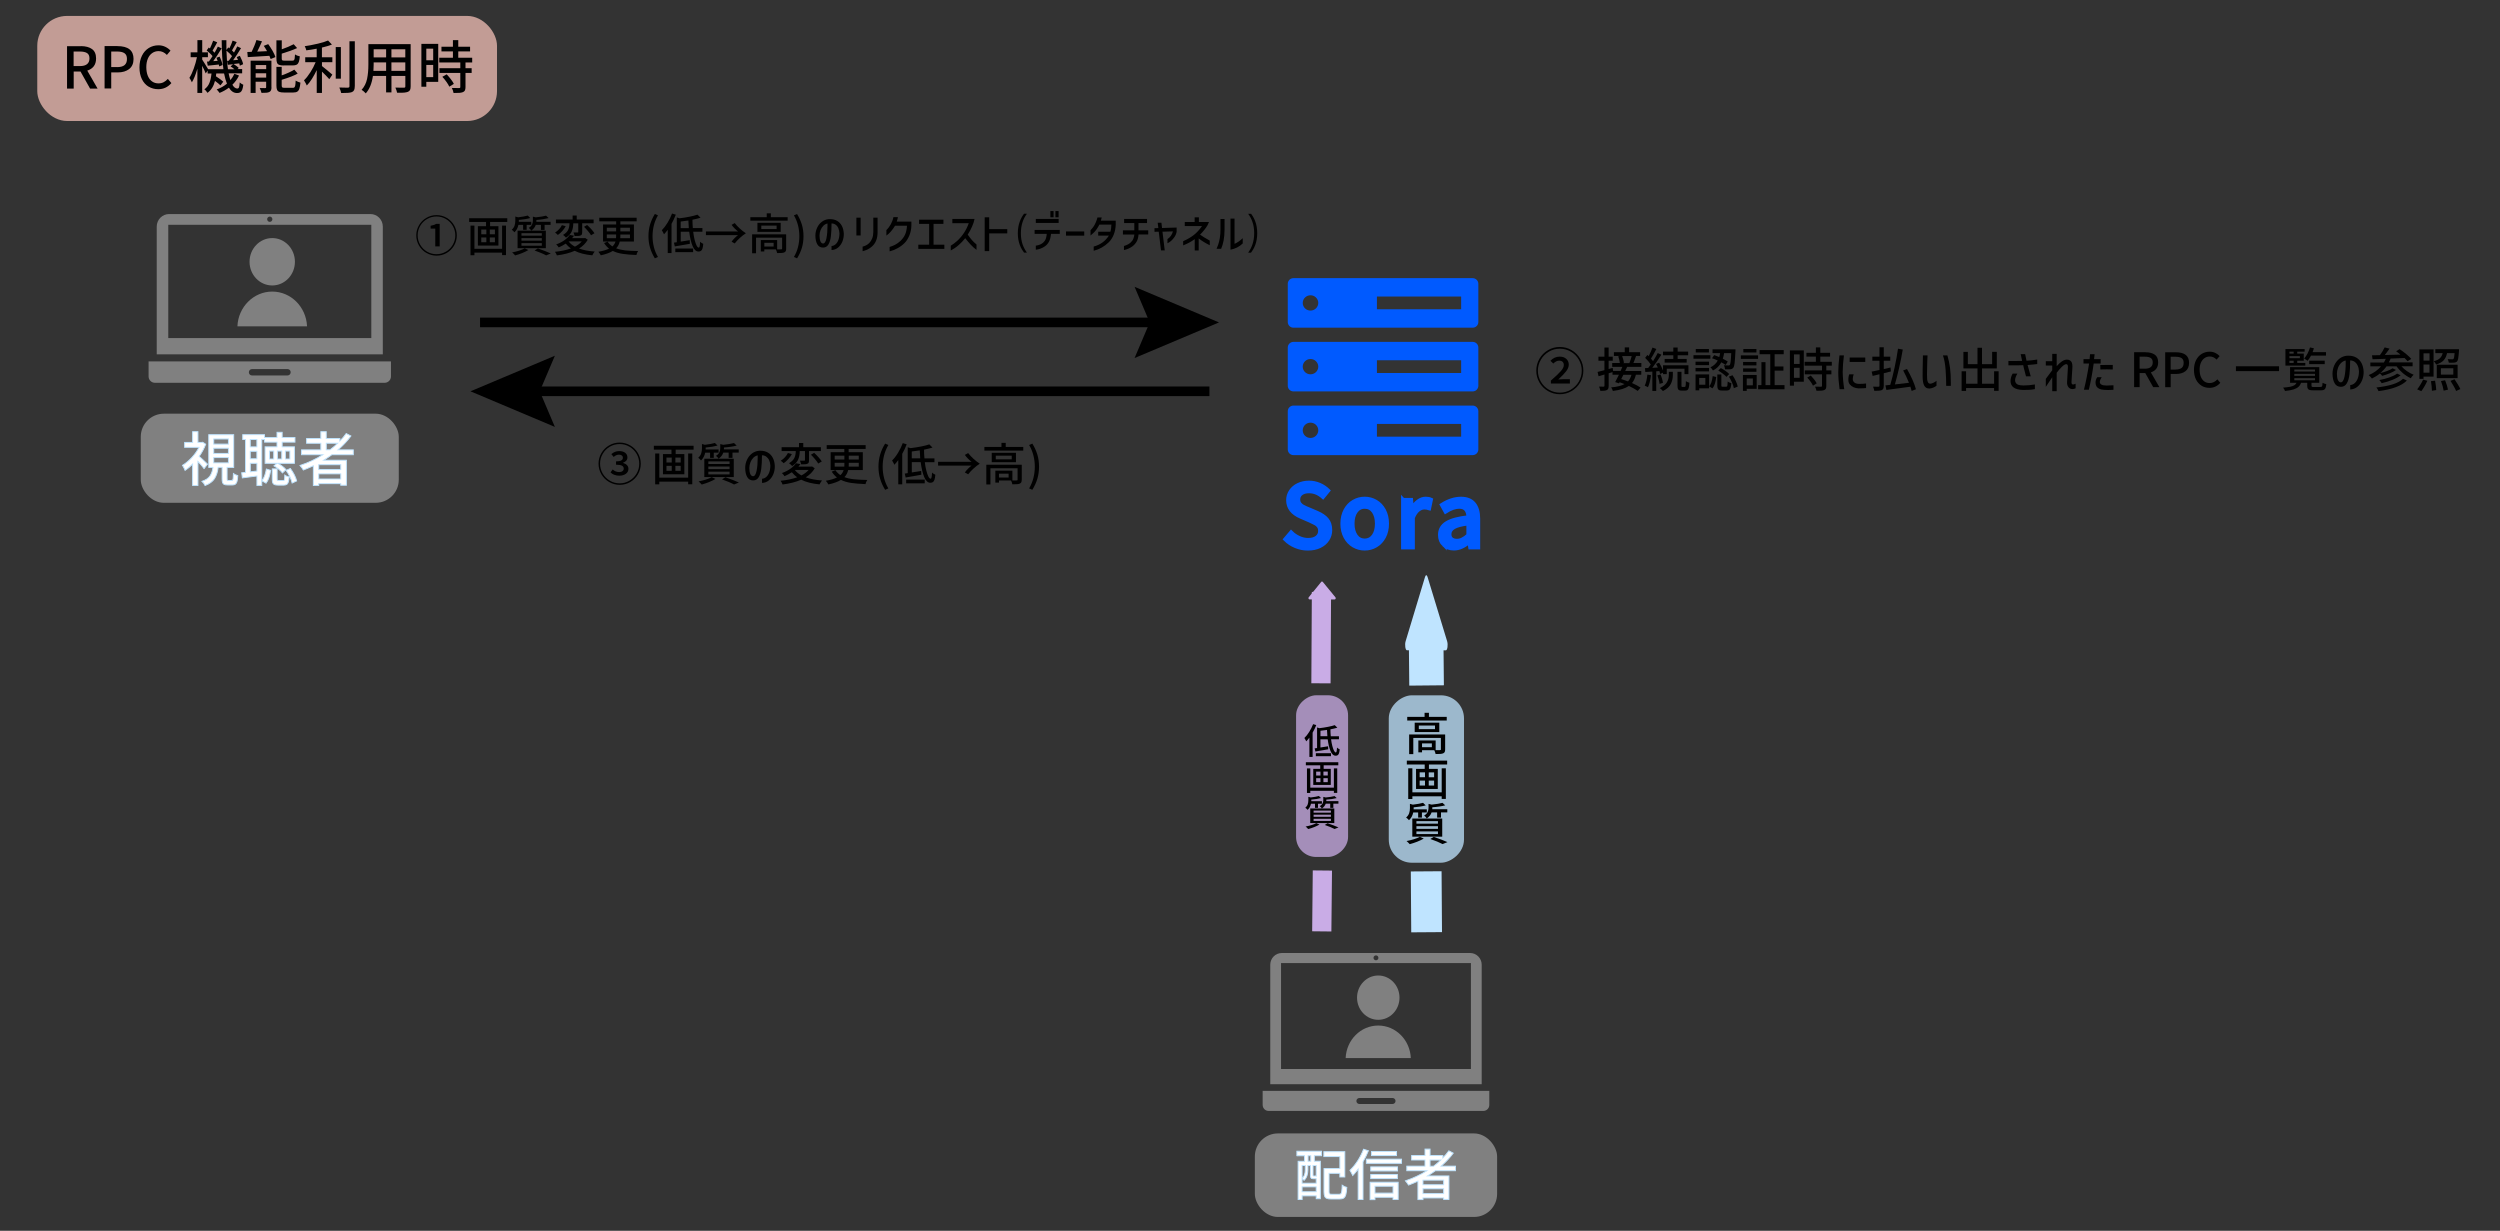 <?xml version="1.0" encoding="UTF-8"?><svg id="_レイヤー_1" xmlns="http://www.w3.org/2000/svg" viewBox="0 0 650 320"><rect x="0" y="0" width="650" height="320" fill="#333333" stroke="none"/><defs><style>.cls-1{stroke:#000;stroke-width:2.5px;}.cls-1,.cls-2,.cls-3,.cls-4,.cls-5,.cls-6{stroke-miterlimit:10;}.cls-1,.cls-2,.cls-4,.cls-6{fill:none;}.cls-7,.cls-8,.cls-9,.cls-10,.cls-11,.cls-12,.cls-13,.cls-14{stroke-width:0px;}.cls-7,.cls-5{fill:#005aff;}.cls-2{stroke:#c9ace6;stroke-width:5px;}.cls-8,.cls-13{fill:#bfe4ff;}.cls-8,.cls-15{opacity:.75;}.cls-3{fill:#fff;stroke-width:.25px;}.cls-3,.cls-4,.cls-6{stroke:#bfe4ff;}.cls-9{fill:#000;}.cls-10{fill:#c9ace6;}.cls-11,.cls-12{fill:gray;}.cls-4{stroke-width:9px;}.cls-5{stroke:#005aff;}.cls-12{fill-rule:evenodd;}.cls-6{stroke-width:8px;}.cls-14{fill:#ffcabf;opacity:.7;}</style></defs><path class="cls-7" d="M382.9,72.32h-46.61c-.81,0-1.47.66-1.47,1.47v9.94c0,.81.66,1.47,1.47,1.47h46.61c.81,0,1.47-.66,1.47-1.47v-9.94c0-.81-.66-1.47-1.47-1.47ZM340.73,80.75c-1.12,0-2.02-.89-2.02-1.99s.91-1.99,2.02-1.99,2.02.89,2.02,1.99-.91,1.99-2.02,1.99ZM379.9,80.41h-21.9v-3.31h21.9v3.31Z"/><path class="cls-7" d="M382.9,88.89h-46.61c-.81,0-1.47.66-1.47,1.47v9.94c0,.81.66,1.47,1.47,1.47h46.61c.81,0,1.47-.66,1.47-1.47v-9.94c0-.81-.66-1.47-1.47-1.47ZM340.73,97.32c-1.12,0-2.02-.89-2.02-1.99s.91-1.99,2.02-1.99,2.02.89,2.02,1.99-.91,1.99-2.02,1.99ZM379.9,96.98h-21.9v-3.31h21.9v3.31Z"/><path class="cls-7" d="M382.9,105.45h-46.61c-.81,0-1.47.66-1.47,1.47v9.94c0,.81.66,1.47,1.47,1.47h46.61c.81,0,1.47-.66,1.47-1.47v-9.94c0-.81-.66-1.47-1.47-1.47ZM340.73,113.87c-1.12,0-2.02-.89-2.02-1.99s.91-1.99,2.02-1.99,2.02.89,2.02,1.99-.91,1.99-2.02,1.99ZM379.9,113.54h-21.9v-3.31h21.9v3.31Z"/><path class="cls-5" d="M336.82,142c-1.02-.43-1.91-1.02-2.67-1.79l1.53-1.8c.6.6,1.29,1.08,2.07,1.43s1.56.53,2.34.53c.99,0,1.75-.21,2.3-.64.55-.43.82-.99.82-1.7,0-.48-.11-.87-.33-1.18-.22-.31-.49-.56-.83-.74-.34-.19-.84-.43-1.49-.73l-2.29-.99c-2.25-.95-3.37-2.39-3.37-4.35,0-.86.24-1.63.71-2.33.47-.7,1.12-1.25,1.94-1.64s1.75-.6,2.79-.6c.96,0,1.87.19,2.74.56.87.38,1.62.89,2.27,1.53l-1.37,1.67c-.54-.48-1.1-.85-1.7-1.1-.59-.25-1.24-.38-1.94-.38-.85,0-1.53.19-2.03.57-.5.38-.75.9-.75,1.54,0,.45.12.83.36,1.14.24.31.54.56.89.74.35.19.83.4,1.43.64l2.27.97c1.08.47,1.91,1.04,2.49,1.73.58.69.88,1.61.88,2.75,0,.89-.24,1.7-.71,2.43-.47.74-1.15,1.32-2.03,1.75-.88.43-1.91.64-3.08.64s-2.19-.21-3.21-.64Z"/><path class="cls-5" d="M351.93,141.86c-.89-.52-1.6-1.27-2.13-2.25-.53-.98-.8-2.14-.8-3.46s.27-2.48.8-3.47c.53-.99,1.24-1.75,2.13-2.26.89-.52,1.85-.78,2.89-.78s2,.26,2.89.78c.89.52,1.6,1.27,2.13,2.26.53.99.8,2.15.8,3.47s-.27,2.47-.8,3.46c-.53.98-1.24,1.73-2.13,2.25-.89.52-1.85.78-2.89.78s-2-.26-2.89-.78ZM357.13,139.33c.57-.8.85-1.85.85-3.18s-.29-2.38-.85-3.18c-.57-.8-1.34-1.19-2.31-1.19s-1.72.4-2.29,1.19-.85,1.85-.85,3.18.29,2.38.85,3.18c.57.8,1.33,1.19,2.29,1.19s1.74-.4,2.31-1.19Z"/><path class="cls-5" d="M364.79,129.96h2.11l.2,2.23h.07c.43-.8.96-1.42,1.58-1.87.62-.45,1.26-.68,1.92-.68.54,0,1,.09,1.39.27l-.47,2.25c-.43-.13-.85-.2-1.24-.2-.57,0-1.12.21-1.65.64-.53.43-.98,1.1-1.34,2.02v7.72h-2.58v-12.39Z"/><path class="cls-5" d="M375.39,141.66c-.67-.65-1.01-1.52-1.01-2.6,0-1.32.59-2.35,1.76-3.07,1.18-.73,3.05-1.23,5.63-1.52-.03-1.8-.82-2.7-2.36-2.7-1.06,0-2.25.42-3.57,1.26l-.97-1.76c1.71-1.08,3.37-1.62,4.99-1.62,1.51,0,2.64.45,3.38,1.36.74.91,1.11,2.2,1.11,3.88v7.45h-2.11l-.2-1.42h-.09c-1.32,1.14-2.63,1.71-3.93,1.71-1.08,0-1.95-.33-2.63-.98ZM380.26,140.24c.46-.23.97-.6,1.5-1.09v-3.04c-1.77.21-3.03.54-3.77.99s-1.12,1.04-1.12,1.78c0,.59.18,1.02.53,1.29.35.28.82.42,1.4.42.51,0,1-.12,1.46-.35Z"/><path class="cls-9" d="M158.36,125.31c-.84-.49-1.5-1.16-2-2-.49-.84-.74-1.76-.74-2.75s.25-1.91.74-2.75c.49-.84,1.16-1.51,2-2s1.75-.74,2.75-.74,1.91.25,2.75.74,1.5,1.16,2,2c.49.84.74,1.76.74,2.75s-.25,1.92-.74,2.77-1.16,1.51-2,2c-.84.49-1.75.73-2.73.73s-1.91-.25-2.75-.74ZM163.66,124.98c.78-.46,1.4-1.08,1.86-1.86.46-.78.68-1.64.68-2.56s-.23-1.78-.68-2.56c-.46-.78-1.08-1.4-1.86-1.86s-1.63-.69-2.55-.69-1.78.23-2.56.69c-.78.46-1.39,1.08-1.85,1.87-.46.78-.68,1.63-.68,2.55s.23,1.78.68,2.56c.46.78,1.08,1.4,1.86,1.86.78.46,1.63.69,2.55.69s1.77-.23,2.55-.69ZM159.69,123.45c-.39-.16-.71-.37-.95-.64l.56-.75c.49.45,1.05.68,1.69.68.35,0,.64-.08.85-.25.22-.16.33-.38.33-.66,0-.33-.15-.58-.45-.75-.3-.17-.81-.26-1.55-.26v-.86c1.19,0,1.78-.31,1.78-.94,0-.25-.09-.45-.27-.59-.18-.14-.43-.22-.74-.22-.5,0-.96.2-1.38.6l-.61-.74c.6-.52,1.28-.79,2.03-.79.65,0,1.17.15,1.56.44.39.29.59.7.59,1.22,0,.32-.1.6-.3.83-.2.23-.49.42-.85.55v.04c.42.11.76.3,1.02.56.26.26.39.59.39.99,0,.54-.23.97-.68,1.29s-1.02.48-1.7.48c-.49,0-.93-.08-1.32-.24Z"/><path class="cls-9" d="M170,115.9h10.33v1.01h-4.66v1.15h2.26v5.25h-5.56v-5.25h2.21v-1.15h-4.58v-1.01ZM178.92,124.19v-6.28h1.07v8h-1.07v-.68h-7.5v.7h-1.07v-8.02h1.07v6.28h7.5ZM173.28,118.97v1.28h1.37v-1.28h-1.37ZM173.28,121.12v1.29h1.37v-1.29h-1.37ZM176.98,120.25v-1.28h-1.38v1.28h1.38ZM176.98,122.41v-1.29h-1.38v1.29h1.38Z"/><path class="cls-9" d="M183.35,117.7c-.17.83-.53,1.5-1.09,2.02-.08-.11-.19-.24-.33-.38-.14-.14-.28-.25-.39-.32.38-.34.64-.72.77-1.13.13-.41.2-.85.2-1.32v-1.13l.76.21c1.2-.15,2.07-.31,2.6-.48l.69.67c-.81.23-1.84.41-3.09.52v.25c0,.11,0,.2-.01.26h3.37v.83h-1.25v1.34h-.96v-1.34h-1.26ZM186.04,124.52c-.45.27-1.01.54-1.67.81-.66.27-1.3.48-1.92.65-.34-.38-.61-.65-.82-.81.64-.13,1.27-.29,1.9-.48.62-.2,1.13-.4,1.51-.62l1,.46ZM183.12,124.03v-4.76h7.66v4.76h-7.66ZM184.17,119.97v.67h5.52v-.67h-5.52ZM184.17,121.29v.69h5.52v-.69h-5.52ZM184.17,122.64v.7h5.52v-.7h-5.52ZM188.05,117.7c-.22.63-.63,1.16-1.23,1.56-.05-.12-.15-.25-.29-.4-.14-.15-.26-.26-.38-.34.44-.27.73-.58.89-.91.16-.33.23-.69.23-1.09v-1.06l.78.19c1.22-.13,2.15-.28,2.79-.46l.7.66c-.44.12-.95.22-1.54.31-.59.09-1.18.15-1.77.19v.21c0,.13,0,.22-.01.29h3.85v.83h-1.62v1.36h-1v-1.36h-1.42ZM188.61,124.09c.64.22,1.28.45,1.92.7.64.25,1.17.47,1.58.66l-1.25.52c-.35-.2-.81-.42-1.39-.66-.57-.24-1.16-.47-1.75-.67l.89-.55Z"/><path class="cls-9" d="M199.98,119.67c-.18-.4-.44-.71-.76-.95-.32-.23-.69-.35-1.11-.35,0,1.39-.06,2.55-.18,3.48-.12.94-.34,1.68-.67,2.23s-.81.83-1.43.83c-.7,0-1.22-.3-1.56-.89s-.51-1.37-.52-2.34c0-.77.16-1.48.47-2.14.3-.66.72-1.19,1.26-1.61.53-.41,1.14-.66,1.82-.73.09,0,.23-.01.42-.01.74,0,1.39.16,1.93.48s.97.77,1.28,1.37c.31.59.48,1.3.52,2.11.02.74-.11,1.45-.38,2.12-.27.67-.66,1.21-1.17,1.63-.51.42-1.1.64-1.77.66v-1.09c.39-.02.75-.17,1.08-.45.33-.28.59-.67.79-1.19.19-.51.29-1.12.29-1.81-.02-.51-.13-.96-.31-1.36ZM196.71,122.42c.2-.96.29-2.09.29-3.39v-.63c-.42.08-.79.28-1.12.6-.33.33-.59.73-.77,1.2-.18.48-.28.97-.28,1.48,0,.65.08,1.16.24,1.54.16.38.39.58.7.6.43.02.74-.44.94-1.4Z"/><path class="cls-9" d="M211.84,121.74c-.54.94-1.32,1.73-2.35,2.37,1.18.43,2.59.7,4.24.81-.12.13-.24.3-.36.5-.12.2-.22.37-.29.52-1.93-.18-3.52-.59-4.77-1.22-1.32.59-2.93,1-4.84,1.25-.04-.13-.11-.3-.22-.5-.11-.2-.21-.36-.3-.47,1.64-.16,3.08-.47,4.31-.9-.52-.38-.98-.81-1.38-1.32-.6.4-1.24.74-1.91,1.03-.08-.13-.19-.28-.32-.45-.14-.16-.26-.29-.37-.36.87-.31,1.61-.69,2.24-1.14s1.11-.92,1.45-1.41l1.15.21c-.18.24-.36.46-.53.66h3.35l.19-.05.71.48ZM205.88,118.07c-.24.45-.55.88-.94,1.31-.38.43-.78.78-1.19,1.06-.17-.2-.42-.41-.75-.65.39-.24.76-.55,1.1-.92s.59-.73.76-1.09l1.03.28ZM207.93,117.29c0,.78-.13,1.5-.39,2.15-.26.65-.79,1.23-1.59,1.73-.09-.12-.21-.25-.37-.39-.16-.14-.3-.26-.43-.35.71-.42,1.18-.89,1.41-1.41.23-.53.34-1.11.34-1.74h-3.68v-1.01h4.52v-1.09h1.11v1.09h4.58v1.01h-3.09v2.37c0,.27-.03.47-.08.61-.05.14-.17.25-.35.32-.16.07-.35.11-.59.13-.23.02-.58.02-1.04.02-.03-.24-.13-.56-.29-.96.54.02.91.03,1.12.01.07,0,.12-.01.14-.04s.04-.07.04-.13v-2.34h-1.36v.02ZM206.67,122.2c.41.54.98,1.01,1.71,1.41.77-.41,1.39-.88,1.85-1.42h-3.56ZM211.68,117.74c.37.33.75.7,1.12,1.13s.66.79.87,1.1l-.93.55c-.17-.3-.44-.67-.8-1.1-.36-.44-.73-.83-1.1-1.19l.83-.49Z"/><path class="cls-9" d="M220.52,122.21c-.15.72-.47,1.33-.97,1.84.69.27,1.51.46,2.46.56s2.11.16,3.49.18c-.1.13-.19.3-.28.5-.09.2-.14.4-.18.58-1.49-.06-2.74-.16-3.75-.31-1.01-.15-1.89-.42-2.65-.79-.78.49-1.87.89-3.26,1.19-.08-.15-.18-.32-.31-.51-.13-.19-.25-.34-.36-.45,1.19-.2,2.15-.49,2.9-.86-.52-.39-.97-.9-1.36-1.51l.95-.38c.36.52.8.95,1.31,1.29.4-.36.68-.8.83-1.33h-3.37v-4.63h3.55v-.85h-4.58v-.99h10.13v.99h-4.42v.85h3.68v4.63h-3.83ZM217.02,118.48v1h2.52v-1h-2.52ZM219.52,121.32c.02-.12.02-.32.02-.58v-.42h-2.52v1h2.49ZM223.28,120.32h-2.6v.43c0,.25,0,.44-.02.56h2.62v-1ZM223.28,118.48h-2.6v1h2.6v-1Z"/><path class="cls-9" d="M230.13,127.35c-.57-.93-1-1.88-1.29-2.86s-.44-2.03-.44-3.15.15-2.17.44-3.15c.29-.98.72-1.93,1.29-2.85l.84.36c-.49.83-.86,1.73-1.11,2.69s-.37,1.95-.37,2.95.12,2,.37,2.96.61,1.86,1.11,2.68l-.84.38Z"/><path class="cls-9" d="M235.74,115.52c-.31.83-.7,1.66-1.16,2.48v7.93h-1.03v-6.31c-.33.45-.66.85-1.01,1.22-.05-.13-.15-.32-.28-.56-.13-.24-.24-.42-.32-.55.55-.54,1.07-1.21,1.56-2.02.49-.81.9-1.64,1.22-2.5l1.02.31ZM240.45,120.16c.1.83.23,1.57.4,2.22s.34,1.16.53,1.53.38.55.58.55c.11,0,.19-.12.25-.37s.09-.66.12-1.23c.1.11.23.22.4.32.16.11.32.19.46.25-.05.56-.12.98-.22,1.28-.1.3-.24.51-.41.63s-.4.18-.68.18c-.63,0-1.16-.49-1.57-1.46-.41-.97-.72-2.28-.93-3.9h-2.31v2.68c.52-.08,1.33-.21,2.44-.4l.05.99-1.79.32c-.94.17-1.71.31-2.3.4l-.23-1.02.77-.12v-6.72l.74.23c.95-.12,1.86-.26,2.73-.43.87-.17,1.58-.36,2.14-.55l.83.83c-.69.21-1.42.39-2.2.54,0,.78.04,1.54.11,2.27h2.6v.99h-2.49ZM235.6,125.67v-.97h4.83v.97h-4.83ZM239.26,119.17c-.05-.59-.09-1.28-.12-2.07-.67.1-1.37.2-2.08.28v1.78h2.2Z"/><path class="cls-9" d="M252.6,120.06c-.29-.21-.59-.48-.91-.8-.32-.32-.6-.65-.83-.98l.86-.48c.39.51.86,1.01,1.4,1.5s1.08.91,1.62,1.26c-.54.34-1.08.76-1.62,1.26-.54.49-1.01.99-1.4,1.5l-.86-.48c.23-.33.51-.66.83-.98.32-.32.62-.59.91-.8h-8.7v-.99h8.7Z"/><path class="cls-9" d="M261.49,116.21h4.56v.95h-10.11v-.95h4.44v-1.06h1.11v1.06ZM265.65,124.71c0,.28-.04.5-.11.66s-.21.28-.4.37c-.19.08-.42.13-.71.15-.28.02-.69.03-1.22.03-.02-.15-.07-.32-.13-.5-.07-.19-.13-.36-.21-.5h-3.13v.56h-.95v-3.1h4.43v2.54h.59c.23.01.41,0,.52-.01.09,0,.16-.01.19-.04s.05-.08.05-.16v-2.97h-7.06v4.22h-1.07v-5.13h9.22v3.9ZM257.85,117.72h6.3v2.45h-6.3v-2.45ZM263.05,119.43v-.95h-4.15v.95h4.15ZM262.24,124.15v-1h-2.51v1h2.51Z"/><path class="cls-9" d="M267.57,126.98c.49-.82.86-1.71,1.11-2.68s.37-1.95.37-2.96-.12-1.98-.37-2.95-.61-1.86-1.11-2.69l.84-.36c.57.92,1,1.87,1.3,2.85.3.98.44,2.03.44,3.15s-.15,2.18-.44,3.15-.73,1.93-1.31,2.86l-.84-.38Z"/><rect class="cls-11" x="36.6" y="107.56" width="67.08" height="23.17" rx="6" ry="6"/><path class="cls-12" d="M38.63,93.96v3.91c0,.91.74,1.66,1.65,1.66h59.72c.91,0,1.65-.75,1.65-1.66v-3.91h-63.01ZM74.76,97.62h-9.24c-.46,0-.82-.37-.82-.83s.37-.83.82-.83h9.24c.46,0,.82.37.82.83s-.37.83-.82.83Z"/><path class="cls-12" d="M40.75,92.13h58.78v-33.22c0-1.8-1.45-3.26-3.23-3.26h-52.32c-1.78,0-3.23,1.46-3.23,3.26M70.14,56.31c.38,0,.68.31.68.69s-.31.69-.68.69-.68-.31-.68-.69.31-.69.68-.69ZM43.75,58.44h52.79v29.45h-52.79v-29.45Z"/><path class="cls-11" d="M76.68,68.06c0,3.4-2.64,6.16-5.9,6.16s-5.9-2.76-5.9-6.16,2.64-6.16,5.9-6.16,5.9,2.76,5.9,6.16Z"/><path class="cls-11" d="M79.83,84.84c-.21-5.03-4.19-9.03-9.05-9.03s-8.84,4.01-9.05,9.03h18.11Z"/><path class="cls-3" d="M53.06,121.84c-.32-.47-.86-1.09-1.6-1.86v6.24h-1.38v-5.55c-.65.65-1.3,1.19-1.95,1.63-.06-.17-.16-.4-.31-.68-.15-.28-.27-.49-.37-.63.83-.51,1.64-1.18,2.42-2.02.78-.84,1.4-1.73,1.87-2.66h-3.74v-1.28h2.08v-2.8h1.38v2.8h.99l.24-.05.79.52c-.41,1.07-.97,2.12-1.7,3.16.3.26.68.6,1.12,1.02.44.42.79.75,1.04.99l-.88,1.17ZM60.29,124.89c.1,0,.18-.04.23-.12.05-.08.09-.24.11-.48s.04-.62.06-1.15c.22.18.6.36,1.14.52-.04.66-.11,1.16-.2,1.5-.1.34-.24.58-.43.72-.19.14-.44.21-.77.21h-1.25c-.4,0-.69-.05-.9-.14-.2-.1-.34-.26-.42-.49-.08-.23-.11-.56-.11-.98v-2.97h-1.03c-.14,1.19-.46,2.16-.95,2.93-.49.76-1.31,1.36-2.44,1.8-.08-.17-.2-.37-.36-.59-.16-.22-.31-.39-.44-.5.96-.34,1.65-.79,2.05-1.36s.67-1.33.79-2.26h-1.09v-8.51h6.48v8.51h-1.72v2.97c0,.18.02.3.06.35.04.05.14.08.29.08h.91ZM55.57,114.13v1.34h3.82v-1.34h-3.82ZM55.57,116.54v1.34h3.82v-1.34h-3.82ZM55.57,118.98v1.36h3.82v-1.36h-3.82Z"/><path class="cls-3" d="M68.06,114.27v11.94h-1.26v-2.45l-3.79.49-.17-1.33,1-.11v-8.54h-.73v-1.26h5.66v.75h3.25v-1.37h1.34v1.37h3.33v1.2h-3.33v1.22h3.19v4.28h-4.3c.4.22.79.49,1.19.8.4.31.7.59.91.85l-.91.84c-.22-.29-.54-.61-.97-.96-.42-.35-.83-.64-1.24-.87l.79-.66h-3.1v-4.28h3.1v-1.22h-3.25v-.69h-.71ZM66.79,116.19v-1.92h-1.72v1.92h1.72ZM66.79,119.28v-1.94h-1.72v1.94h1.72ZM65.08,122.67l1.72-.2v-2.01h-1.72v2.21ZM68.09,125c.29-.35.54-.79.73-1.33.19-.54.34-1.11.44-1.72l1.11.34c-.24,1.53-.64,2.65-1.2,3.34l-1.08-.63ZM71.17,119.34v-2.07h-1.09v2.07h1.09ZM73.61,124.94c.12,0,.21-.03.27-.09.06-.06.1-.19.12-.38s.04-.5.05-.93c.11.09.28.18.5.27s.43.16.62.2c-.04.58-.11,1.02-.21,1.32-.1.3-.24.51-.43.62-.18.12-.44.18-.78.18h-1.46c-.42,0-.73-.05-.94-.14-.21-.1-.36-.25-.44-.47-.08-.22-.12-.54-.12-.97v-2.64h1.26v2.62c0,.18.02.3.07.34s.16.07.36.07h1.13ZM73.26,119.34v-2.07h-1.14v2.07h1.14ZM74.2,117.27v2.07h1.17v-2.07h-1.17ZM75.49,121.81c.37.49.71,1.03,1.02,1.63.3.6.51,1.13.62,1.6l-1.17.55c-.1-.47-.3-1.01-.59-1.62s-.62-1.17-.98-1.67l1.09-.49Z"/><path class="cls-3" d="M86.29,118.22c-.51.39-1.22.86-2.13,1.43h5.9v6.51h-1.46v-.41h-5.73v.47h-1.4v-5.12c-.83.39-1.69.75-2.59,1.1-.08-.15-.21-.35-.39-.58-.18-.23-.34-.43-.48-.59,2.15-.72,4.13-1.66,5.95-2.8h-5.57v-1.27h5.03v-1.71h-3.71v-1.23h3.71v-1.78h1.4v1.78h3.54v.67c.65-.66,1.2-1.32,1.66-1.97l1.22.64c-.9,1.23-2.02,2.43-3.36,3.6h3.98v1.27h-5.58ZM88.6,122.09v-1.27h-5.73v1.27h5.73ZM82.87,124.54h5.73v-1.34h-5.73v1.34ZM85.82,116.95c.62-.46,1.28-1.03,1.99-1.71h-2.98v1.71h.99Z"/><line class="cls-1" x1="124.81" y1="83.83" x2="302.01" y2="83.83"/><polygon class="cls-9" points="294.99 93.09 298.92 83.83 294.99 74.57 316.94 83.83 294.99 93.09"/><rect class="cls-14" x="9.69" y="4.14" width="119.53" height="27.32" rx="7.76" ry="7.76"/><path class="cls-9" d="M21.01,11.99c1.22,0,2.19.25,2.9.76.71.5,1.07,1.32,1.07,2.45,0,.83-.2,1.5-.6,2.03-.4.52-.97.9-1.69,1.13l2.68,4.67h-1.95l-2.49-4.44h-1.77v4.44h-1.73v-11.02h3.59ZM20.8,17.18c.81,0,1.42-.17,1.83-.5.42-.33.63-.83.63-1.49s-.2-1.11-.61-1.38-1.02-.41-1.85-.41h-1.66v3.78h1.66Z"/><path class="cls-9" d="M30.53,11.99c2.79,0,4.19,1.11,4.19,3.33,0,1.16-.38,2.03-1.13,2.62-.75.59-1.75.89-3.01.89h-1.66v4.17h-1.73v-11.02h3.33ZM30.42,17.45c.88,0,1.54-.17,1.96-.52s.63-.88.63-1.61-.22-1.19-.65-1.49-1.1-.44-2.01-.44h-1.43v4.05h1.49Z"/><path class="cls-9" d="M38.63,22.53c-.74-.45-1.32-1.1-1.74-1.96-.42-.86-.63-1.87-.63-3.04s.22-2.18.65-3.05c.43-.87,1.02-1.53,1.77-2,.75-.46,1.59-.7,2.53-.7.64,0,1.22.13,1.76.39.54.26.99.59,1.36,1l-.94,1.11c-.64-.66-1.35-.99-2.15-.99-.63,0-1.18.17-1.67.51s-.87.82-1.13,1.45c-.27.63-.4,1.37-.4,2.21s.13,1.62.39,2.25c.26.63.62,1.12,1.1,1.46.47.34,1.03.51,1.68.51.49,0,.93-.1,1.32-.3.39-.2.76-.49,1.11-.87l.92,1.09c-.92,1.06-2.05,1.59-3.42,1.59-.92,0-1.76-.22-2.5-.67Z"/><path class="cls-9" d="M62.13,19.67c-.43.89-1,1.67-1.71,2.36.38.66.81.99,1.28.99.21,0,.36-.11.44-.33.08-.22.15-.64.19-1.26.11.12.25.23.43.34.17.11.34.2.5.27-.07.57-.17,1-.29,1.31-.12.3-.29.52-.5.65-.21.13-.49.19-.85.19-.83,0-1.53-.46-2.1-1.39-.77.57-1.58,1.02-2.43,1.36-.28-.4-.53-.7-.75-.9,1.03-.38,1.92-.88,2.67-1.5-.29-.7-.54-1.59-.75-2.66h-2.03l-.09.73c.89.58,1.53,1.05,1.91,1.41l-.73.96c-.32-.32-.79-.71-1.42-1.17-.34,1.37-.99,2.4-1.95,3.11-.11-.17-.24-.34-.39-.52-.15-.18-.29-.31-.43-.39.61-.43,1.05-.99,1.32-1.67s.45-1.5.54-2.45h-1v-.75l-.51.72c-.2-.52-.5-1.18-.91-1.97v7.06h-1.25v-6.3c-.46,1.57-.93,2.74-1.43,3.53-.07-.17-.17-.37-.3-.6s-.24-.42-.34-.57c.39-.6.76-1.39,1.12-2.39.36-.99.64-1.98.84-2.97h-1.64v-1.27h1.76v-3.16h1.25v3.16h1.48v1.27h-1.48v.64c.17.25.42.64.74,1.16s.59.96.8,1.32h3.97c-.28-1.96-.43-4.48-.45-7.54h1.22v.76c0,.8,0,1.39.01,1.78l.48-.66.3.22c.32-.63.6-1.3.83-2l1.07.4c-.07.12-.15.25-.23.4-.08.15-.18.31-.28.49-.37.67-.61,1.09-.72,1.27.29.29.46.47.52.55.36-.62.64-1.15.85-1.6l.98.46c-.77,1.28-1.45,2.32-2.06,3.14l1.27-.09c-.14-.34-.25-.58-.33-.73l.81-.33c.2.37.38.76.54,1.16.16.4.27.75.31,1.02l-.85.39c-.02-.12-.07-.32-.15-.6l-.66.07-.85.09c.26.15.52.32.78.51.26.19.46.36.6.51l-.31.3h1.19v1.11h-3.52c.15.72.3,1.31.46,1.76.42-.49.77-1.04,1.04-1.64l1.16.43ZM54.31,15.98c.23-.29.55-.75.95-1.39-.18-.23-.41-.48-.69-.74s-.56-.51-.84-.73l.55-.76.3.24c.28-.58.56-1.25.84-2.02l1.06.42c-.07.14-.18.35-.34.63-.4.74-.69,1.25-.87,1.54.14.13.31.31.52.54.36-.62.64-1.15.85-1.6l.98.46c-.8,1.35-1.52,2.46-2.18,3.33l1.15-.07c-.05-.17-.15-.44-.31-.82l.81-.28c.18.35.34.73.49,1.14.14.41.24.76.28,1.04l-.87.36c0-.08-.04-.24-.1-.49-1.16.14-2.12.24-2.88.3l-.19-1.06.51-.03ZM59.49,15.79c.22-.28.5-.68.84-1.2-.4-.49-.88-.96-1.45-1.41.04,1.77.17,3.38.39,4.83h1.69c-.36-.31-.69-.55-1-.73l.63-.58-1.34.15-.21-1.03.46-.03Z"/><path class="cls-9" d="M69.74,11.48c.4.54.77,1.12,1.13,1.74.35.62.6,1.16.74,1.62l-1.24.51c-.05-.17-.16-.45-.33-.84l-5.62.34-.12-1.33,1.13-.04c.24-.48.47-1,.7-1.56.23-.56.41-1.06.54-1.51l1.45.33c-.37.88-.78,1.77-1.24,2.68l2.55-.12c-.32-.57-.6-1.03-.85-1.38l1.16-.45ZM70.59,22.68c0,.34-.04.6-.13.79-.08.19-.23.34-.44.45-.21.1-.46.16-.77.19s-.72.04-1.26.04c-.04-.18-.1-.39-.19-.63-.08-.24-.18-.45-.28-.63.67.03,1.15.04,1.45.02.1,0,.16-.02.19-.05.03-.03.04-.1.04-.19v-1.42h-2.74v2.92h-1.3v-8.4h5.41v6.92ZM69.21,16.92h-2.74v1.06h2.74v-1.06ZM66.47,20.18h2.74v-1.14h-2.74v1.14ZM73.82,17.03c-.54,0-.94-.05-1.22-.16-.27-.1-.47-.28-.57-.54-.11-.25-.16-.63-.16-1.11v-4.73h1.39v2.33c1.22-.43,2.26-.87,3.1-1.32l.89,1c-1.1.5-2.44.98-4,1.45v1.24c0,.25.04.41.13.48s.29.1.6.1h2.03c.19,0,.33-.04.41-.12.08-.08.15-.23.19-.45.04-.22.07-.57.09-1.06.14.11.33.21.57.31.24.09.47.16.68.2-.05.64-.14,1.12-.26,1.46-.12.33-.31.57-.54.7s-.58.2-1.01.2h-2.31ZM76.12,22.84c.2,0,.35-.05.44-.14s.16-.27.21-.52c.04-.25.08-.66.1-1.22.15.1.35.2.59.3.24.1.46.17.65.22-.06.7-.15,1.23-.28,1.59-.12.36-.31.61-.55.76-.24.15-.59.22-1.04.22h-2.4c-.53,0-.93-.05-1.21-.16-.28-.1-.48-.28-.59-.54-.11-.25-.17-.62-.17-1.1v-4.86h1.37v2.21c1.41-.5,2.5-1,3.27-1.5l.89,1.02c-.88.52-2.27,1.06-4.16,1.63v1.48c0,.25.05.41.14.49.09.08.31.11.63.11h2.1Z"/><path class="cls-9" d="M83.71,14.89h2.7v1.29h-2.7v.99c.32.24.77.6,1.34,1.08.58.48,1.03.87,1.36,1.16l-.79,1.18c-.51-.58-1.14-1.24-1.91-1.97v5.55h-1.36v-5.94c-.39.81-.8,1.56-1.24,2.27-.44.7-.89,1.28-1.34,1.73-.11-.28-.35-.73-.73-1.35.56-.53,1.11-1.22,1.66-2.09.55-.86,1.01-1.73,1.36-2.61h-2.7v-1.29h2.98v-2.23c-.93.19-1.83.33-2.7.43-.03-.15-.08-.33-.16-.54-.08-.21-.16-.39-.25-.54,1.2-.18,2.35-.4,3.45-.66,1.09-.26,1.97-.53,2.62-.82l1,1.06c-.68.27-1.54.53-2.6.78v2.51ZM88.63,12.24v8.22h-1.34v-8.22h1.34ZM92.24,22.43c0,.43-.06.76-.17.99-.11.23-.3.4-.56.52-.26.1-.61.17-1.04.2-.44.03-1.02.05-1.76.05-.04-.2-.11-.44-.2-.72-.09-.28-.19-.52-.29-.72.65.03,1.21.04,1.7.04h.55c.14-.01.24-.04.3-.1.06-.05.09-.15.09-.28v-11.68h1.39v11.68Z"/><path class="cls-9" d="M106.77,22.44c0,.41-.05.72-.16.95-.11.22-.3.39-.57.49-.23.09-.52.15-.87.19s-.81.05-1.38.05h-.54c-.03-.18-.09-.4-.18-.67-.09-.26-.18-.49-.28-.68.38.02.91.03,1.6.03h.63c.14,0,.24-.03.29-.08.05-.05.08-.15.08-.29v-2.68h-3.61v4.28h-1.39v-4.28h-3.43c-.28,1.95-.9,3.46-1.86,4.53-.11-.14-.28-.31-.51-.5-.23-.19-.42-.33-.58-.41.73-.81,1.2-1.76,1.43-2.86s.34-2.33.34-3.71v-5.32h10.99v10.96ZM100.39,18.43v-2.21h-3.24v.6c0,.59-.02,1.13-.06,1.61h3.3ZM100.39,12.81h-3.24v2.11h3.24v-2.11ZM105.38,14.92v-2.11h-3.61v2.11h3.61ZM101.77,18.43h3.61v-2.21h-3.61v2.21Z"/><path class="cls-9" d="M113.94,11.41v9.88h-3.1v1.26h-1.28v-11.14h4.39ZM112.63,12.66h-1.79v3.01h1.79v-3.01ZM110.84,20.05h1.79v-3.16h-1.79v3.16ZM121.03,16.24v1.5h1.6v1.23h-1.6v3.68c0,.37-.05.65-.15.85-.1.2-.27.35-.51.45s-.54.16-.89.19c-.36.02-.87.04-1.55.04-.03-.18-.09-.39-.17-.64s-.18-.47-.28-.67c.56.02,1.18.03,1.88.03.12,0,.2-.03.25-.07.04-.04.07-.11.07-.21v-3.65h-5.43v-1.23h5.43v-1.5h-5.47v-1.23h3.55v-1.65h-2.98v-1.21h2.98v-1.71h1.39v1.71h3.07v1.21h-3.07v1.65h3.62v1.23h-1.73ZM116.14,19.33c.39.41.76.84,1.1,1.29.35.45.6.85.76,1.19l-1.18.72c-.15-.35-.4-.76-.74-1.24-.34-.48-.7-.92-1.07-1.32l1.12-.64Z"/><path class="cls-9" d="M444.7,92.36v.91h-4.4v-.91h4.4ZM444.37,97.34v3.62h-2.57v.52h-.96v-4.14h3.53ZM444.35,94.04v.89h-3.51v-.89h3.51ZM440.84,96.57v-.9h3.51v.9h-3.51ZM444.32,90.74v.9h-3.42v-.9h3.42ZM443.39,98.26h-1.6v1.77h1.6v-1.77ZM444.39,100.44c.45-.5.76-1.38.91-2.65l.92.23c-.07.63-.19,1.2-.34,1.71-.15.5-.37.92-.66,1.24l-.84-.53ZM445.67,92.33c.39.12.84.29,1.33.51.09-.29.17-.63.23-1.02h-1.97v-.99h5.96v.46c-.08,1.47-.15,2.51-.22,3.12-.07.61-.19,1.01-.34,1.19-.1.13-.21.23-.33.29s-.27.1-.45.12c-.11.02-.33.02-.67.02-.31,0-.55,0-.71-.01,0-.16-.04-.34-.09-.54s-.12-.37-.2-.51c.34.03.72.05,1.15.05h.07c.07,0,.14-.01.18-.03s.09-.06.14-.1c.08-.11.15-.4.22-.87.06-.47.11-1.21.15-2.2h-1.85c-.08.53-.2,1.01-.34,1.45.5.25.93.49,1.29.73l-.55.89c-.26-.2-.64-.43-1.12-.69-.49.93-1.22,1.64-2.18,2.13-.07-.13-.16-.28-.29-.44s-.25-.29-.38-.38c.85-.39,1.49-.98,1.92-1.77-.5-.24-1-.44-1.49-.6l.54-.79ZM448.81,100.54c.11,0,.18-.03.23-.09s.08-.18.1-.36c.02-.18.04-.48.06-.9.09.08.23.16.41.25.18.08.36.14.54.18-.04.52-.1.91-.19,1.18-.08.27-.2.46-.36.57s-.38.17-.66.17h-1.21c-.34,0-.59-.04-.76-.12s-.29-.22-.36-.41c-.07-.19-.11-.46-.11-.81v-2.84h1.05v2.83c0,.16.02.25.06.3.04.04.14.06.3.06h.91ZM447.41,95.69c.41.21.82.47,1.24.76.41.3.73.56.94.8l-.71.75c-.21-.25-.51-.52-.92-.83-.41-.31-.81-.58-1.21-.82l.67-.66ZM450.44,97.55c.32.45.61.95.86,1.5.25.55.42,1.03.51,1.46l-1.01.42c-.07-.42-.23-.91-.47-1.47-.24-.56-.52-1.07-.82-1.53l.94-.37Z"/><path class="cls-9" d="M452.62,93.31v-.91h4.48v.91h-4.48ZM456.74,97.49v3.61h-2.59v.53h-.99v-4.14h3.57ZM456.67,94.11v.89h-3.47v-.89h3.47ZM453.2,96.67v-.89h3.47v.89h-3.47ZM456.67,90.74v.9h-3.4v-.9h3.4ZM455.74,98.41h-1.59v1.77h1.59v-1.77ZM461.4,100.13h2.57v1.08h-6.86v-1.08h.86v-5.97h1.06v5.97h1.24v-8.03h-2.78v-1.08h6.27v1.08h-2.36v3.18h2.29v1.08h-2.29v3.77Z"/><path class="cls-9" d="M468.99,91.11v8.14h-2.56v1.03h-1.06v-9.17h3.62ZM467.91,92.14h-1.48v2.48h1.48v-2.48ZM466.43,98.22h1.48v-2.6h-1.48v2.6ZM474.84,95.08v1.23h1.32v1.01h-1.32v3.03c0,.3-.04.54-.12.7s-.22.29-.42.37c-.2.08-.44.13-.74.15s-.72.03-1.28.03c-.02-.15-.07-.32-.14-.52-.07-.2-.15-.38-.23-.55.46.02.98.02,1.55.02.1,0,.17-.03.2-.06.04-.03.06-.09.06-.17v-3h-4.48v-1.01h4.48v-1.23h-4.52v-1.01h2.93v-1.35h-2.46v-1h2.46v-1.4h1.15v1.4h2.54v1h-2.54v1.35h2.99v1.01h-1.43ZM470.8,97.63c.32.34.62.69.91,1.07.29.37.5.7.63.98l-.97.59c-.12-.29-.33-.63-.61-1.02-.28-.39-.58-.76-.88-1.08l.92-.53Z"/><path class="cls-9" d="M479.42,92.41c-.2,1.58-.31,3.03-.32,4.33.03,1.5.17,2.99.41,4.46h-1.22c-.22-1.63-.34-3.11-.34-4.42,0-1.22.11-2.67.31-4.37h1.17ZM481.96,97.33c-.07.15-.12.34-.17.58-.05.24-.07.45-.07.62,0,.39.14.7.43.93.29.23.69.34,1.21.35.64,0,1.25-.03,1.82-.1v1.18c-.09.02-.28.03-.57.05l-1.35.04c-.49-.02-.94-.12-1.34-.3-.4-.18-.72-.42-.96-.72-.24-.3-.36-.63-.38-1-.03-.63.04-1.18.22-1.64h1.16ZM484.97,92.95v1.15h-4.06v-1.15h4.06Z"/><path class="cls-9" d="M489.77,100.29c0,.33-.04.58-.12.75s-.21.3-.4.39c-.19.07-.43.13-.73.15-.3.03-.7.04-1.2.04-.02-.16-.07-.34-.13-.55-.06-.21-.13-.39-.2-.54.48.02.81.02,1,.02h.42c.1-.02.16-.04.2-.08s.05-.1.05-.2v-2.96l-1.77.43-.26-1.12,2.03-.42v-2.41h-1.85v-1.06h1.85v-2.44h1.12v2.44h1.69v1.06h-1.69v2.17l1.76-.41.09,1.03-1.85.46v3.23ZM497.02,101.62c-.06-.25-.16-.62-.31-1.08-.89.12-1.76.24-2.62.36-.86.11-1.68.23-2.47.33l-1.16.16-.25-1.19,1.26-.14c.39-1.3.76-2.82,1.14-4.57s.66-3.36.87-4.83l1.24.22c-.24,1.45-.55,2.99-.92,4.64s-.76,3.12-1.13,4.43l3.66-.43c-.46-1.14-.97-2.21-1.51-3.21l1-.36c.51.88.98,1.8,1.42,2.78.43.97.73,1.8.9,2.48l-1.11.43Z"/><path class="cls-9" d="M501.16,92.4c-.03.5-.06,1.03-.07,1.58-.03,1.01-.06,2.11-.07,3.31,0,.54.02.98.04,1.31.03.33.1.6.22.81.11.21.29.33.52.36.27,0,.57-.09.91-.26s.6-.33.78-.51v1.29c-.21.17-.47.32-.77.46s-.63.22-.98.26h-.18c-.56.01-.98-.24-1.26-.75-.28-.5-.42-1.33-.42-2.47,0-.74,0-1.33.01-1.76,0-1.23.03-2.44.07-3.63h1.21ZM506.32,92.4c.32,1.09.55,2.18.69,3.26.14,1.08.21,2.38.21,3.88v.78h-1.21c0-1.24-.04-2.62-.15-4.13-.11-1.51-.34-2.78-.7-3.79h1.16Z"/><path class="cls-9" d="M518.46,96.53h1.18v5.09h-1.18v-.73h-7.28v.75h-1.16v-5.11h1.16v3.24h2.97v-3.98h-3.66v-4.3h1.15v3.19h2.51v-4.26h1.17v4.26h2.64v-3.2h1.21v4.31h-3.84v3.98h3.14v-3.24Z"/><path class="cls-9" d="M522.18,93.85c.53,0,1.08.01,1.66.01.08,0,.62,0,1.63-.02.07,0,.16-.01.28-.01-.11-.43-.23-1.02-.37-1.75h1.16c.07.37.18.94.35,1.71l.49-.04c.3-.02.55-.04.76-.06s.45-.06.71-.09c.26-.04.54-.08.83-.12v1.17c-.64.09-1.48.17-2.51.25l.82,2.94h-1.23c-.02-.11-.09-.39-.22-.84,0-.05-.05-.2-.12-.47-.21-.76-.33-1.28-.38-1.58-.57.02-1.09.04-1.56.04h-2.29s0-1.15,0-1.15ZM524.52,97.13c-.4.67-.6,1.25-.6,1.72,0,.26.06.48.17.65.14.25.37.44.69.55.32.11.77.17,1.35.17.96,0,1.94-.09,2.94-.26v1.21c-.32.06-.62.1-.91.14-.43.05-1.05.07-1.87.07h-.41c-1.03-.03-1.82-.25-2.35-.64-.53-.39-.79-.95-.79-1.66,0-.32.05-.66.15-1.02.1-.36.24-.67.4-.92h1.22Z"/><path class="cls-9" d="M534.74,101.71h-1.16v-3.62c-.57.88-1.12,1.71-1.67,2.49v-2.08l1.67-2.24v-1.22h-1.67v-1.13h1.67v-1.9h1.16v3.2c.43-.51.87-.92,1.34-1.24.46-.32.91-.47,1.34-.47.29,0,.55.07.78.21.22.14.38.33.48.58.1.25.15.59.15,1.02,0,.12,0,.34-.03.67,0,.13-.03.57-.09,1.32l-.12,2.09c0,.39.14.58.42.58.12,0,.34-.07.65-.2v1.19c-.27.13-.54.2-.81.2-.45,0-.81-.17-1.07-.52s-.37-.78-.34-1.29l.05-.91c.07-1.23.12-2.16.16-2.8,0-.07.01-.15.01-.26,0-.47-.14-.7-.43-.7s-.67.23-1.14.68-.91.97-1.35,1.56v4.79Z"/><path class="cls-9" d="M541.71,94.51v-1.13h1.59c.06-.42.09-.85.11-1.29h1.19c-.03.27-.07.7-.15,1.29h1.72v1.13h-1.81c-.2,1.43-.4,2.65-.59,3.66-.19,1.01-.41,2.06-.67,3.16h-1.28c.25-.99.5-2.09.73-3.29.23-1.2.44-2.38.61-3.53h-1.47ZM546.44,98.06c-.33.51-.49.92-.49,1.24,0,.62.58.94,1.75.94.53,0,1.12-.02,1.8-.07v1.17s-.19.01-.45.03-.57.03-.94.03c-.32,0-.65-.01-1-.04-.3-.02-.54-.05-.74-.09-.2-.05-.4-.11-.59-.2-.32-.16-.56-.38-.71-.63-.15-.26-.23-.58-.23-.98,0-.26.04-.5.11-.72.07-.22.18-.44.34-.67h1.16ZM546.08,94.9h.37c.9-.02,1.49-.02,1.77-.02h1.1v1.19c-.32-.02-.83-.04-1.53-.04-.27,0-.83,0-1.69.03l-.03-1.16Z"/><path class="cls-9" d="M557.84,91.59c1.01,0,1.81.21,2.4.62.59.41.88,1.09.88,2.01,0,.68-.17,1.24-.5,1.67-.33.43-.8.74-1.4.93l2.22,3.84h-1.61l-2.06-3.66h-1.47v3.66h-1.43v-9.08h2.97ZM557.67,95.86c.67,0,1.17-.14,1.52-.41s.52-.68.52-1.23-.17-.91-.51-1.14c-.34-.23-.85-.34-1.53-.34h-1.37v3.12h1.37Z"/><path class="cls-9" d="M565.7,91.59c2.31,0,3.46.92,3.46,2.75,0,.95-.31,1.67-.93,2.16-.62.49-1.45.73-2.48.73h-1.37v3.44h-1.43v-9.08h2.75ZM565.61,96.08c.73,0,1.27-.14,1.62-.42s.52-.72.52-1.32-.18-.98-.54-1.23c-.36-.24-.91-.36-1.66-.36h-1.18v3.34h1.23Z"/><path class="cls-9" d="M572.39,100.27c-.61-.37-1.09-.91-1.44-1.61-.35-.71-.52-1.54-.52-2.5s.18-1.8.54-2.51c.36-.71.85-1.26,1.47-1.64.62-.38,1.32-.57,2.09-.57.53,0,1.01.11,1.45.32s.82.49,1.12.83l-.78.91c-.53-.54-1.12-.81-1.77-.81-.52,0-.98.14-1.38.42-.4.28-.71.68-.94,1.19-.22.52-.33,1.12-.33,1.82s.11,1.33.32,1.85c.21.52.52.92.9,1.2s.85.42,1.39.42c.4,0,.77-.08,1.09-.25.32-.16.63-.4.92-.71l.76.9c-.76.87-1.7,1.31-2.82,1.31-.76,0-1.45-.18-2.06-.55Z"/><path class="cls-9" d="M581.34,95.23h11.21v1.26h-11.21v-1.26Z"/><path class="cls-9" d="M603.32,100.6c.15,0,.26-.02.33-.07.07-.05.12-.15.15-.29.03-.14.06-.38.07-.71.11.07.27.13.45.2.19.07.36.12.52.15-.04.44-.11.78-.2,1-.1.23-.24.38-.42.47-.19.09-.45.14-.79.14h-1.93c-.44,0-.78-.04-1-.1-.23-.07-.38-.19-.48-.36s-.14-.42-.14-.75v-.76h-1.61c-.14.43-.36.78-.66,1.05-.3.27-.73.5-1.29.68s-1.3.31-2.22.4c-.03-.12-.1-.27-.2-.45-.1-.18-.2-.32-.3-.42.78-.06,1.4-.14,1.86-.23.46-.1.82-.23,1.08-.39.25-.16.44-.37.55-.63h-1.67v-4.08h7.59v4.08h-2.02v.75c0,.15.04.24.11.28.07.04.24.06.51.06h1.7ZM599.38,94.36v.69h-5.17v-4.3h5v.68h-1.93v.51h1.7v1.86h-1.7v.57h2.11ZM596.35,91.43h-1.1v.51h1.1v-.51ZM597.97,93.14v-.55h-2.72v.55h2.72ZM595.25,93.79v.57h1.1v-.57h-1.1ZM596.52,96.07v.52h5.38v-.52h-5.38ZM596.52,97.2v.52h5.38v-.52h-5.38ZM596.52,98.34v.53h5.38v-.53h-5.38ZM600.87,92.44c-.27.53-.57.99-.9,1.37-.11-.08-.25-.18-.43-.31s-.34-.22-.47-.28c.32-.35.61-.77.88-1.28s.48-1.05.65-1.61l1.02.23c-.12.38-.23.71-.34.99h3.48v.9h-3.89ZM604.43,94.67h-4.04v-.9h4.04v.9Z"/><path class="cls-9" d="M613,95.06c-.19-.42-.46-.75-.79-.99-.34-.24-.73-.36-1.17-.36,0,1.45-.06,2.67-.18,3.65-.12.98-.36,1.76-.71,2.34s-.85.87-1.51.87c-.74,0-1.29-.31-1.64-.93-.36-.62-.54-1.44-.55-2.46,0-.8.17-1.55.49-2.24.32-.69.76-1.25,1.32-1.69.56-.43,1.2-.69,1.92-.76.1,0,.25-.01.44-.01.78,0,1.46.17,2.03.5.57.33,1.02.81,1.35,1.43.32.62.51,1.36.55,2.22.02.78-.12,1.52-.4,2.22s-.69,1.27-1.23,1.71c-.53.44-1.15.67-1.86.7v-1.15c.41-.02.79-.18,1.13-.47.34-.29.62-.71.83-1.24.2-.54.31-1.17.31-1.9-.03-.53-.13-1.01-.33-1.43ZM609.57,97.94c.21-1.01.31-2.19.31-3.55v-.66c-.44.08-.83.29-1.18.63-.35.34-.62.76-.81,1.26-.19.5-.29,1.02-.29,1.55,0,.68.08,1.22.25,1.61.17.39.41.6.73.63.45.02.78-.47.99-1.47Z"/><path class="cls-9" d="M624.39,95.25c.4.46.88.88,1.45,1.27s1.13.69,1.71.91c-.12.11-.26.25-.41.43-.15.18-.26.34-.34.48-.7-.32-1.37-.75-2.03-1.3-.65-.55-1.2-1.14-1.66-1.79h-2.62c-.43.62-.97,1.2-1.59,1.74.59-.14,1.18-.32,1.77-.54.59-.22,1.05-.45,1.4-.69l.89.43c-.44.32-.98.61-1.62.87-.64.26-1.3.48-1.98.66-.18-.25-.37-.46-.58-.63-.62.52-1.31.96-2.07,1.33-.07-.11-.2-.26-.38-.45-.18-.18-.33-.33-.46-.45,1.28-.53,2.35-1.28,3.21-2.28h-2.79v-.99h3.52c.21-.35.38-.67.49-.96-1.21.05-2.35.09-3.44.11l-.14-1.02,2.06-.04c.5-.68.91-1.35,1.23-2.02l1.26.32c-.47.68-.87,1.24-1.22,1.66.66-.02,1.33-.03,2.01-.05.68-.02,1.37-.03,2.07-.05-.41-.34-.79-.64-1.14-.89l.9-.53c.57.37,1.14.79,1.72,1.27.58.48,1.02.91,1.32,1.27l-.97.6c-.18-.23-.44-.51-.79-.84l-3.61.15c-.12.32-.28.65-.47,1h6.19v.99h-2.89ZM625.79,98.94c-1.35,1.37-3.81,2.29-7.38,2.75-.06-.16-.14-.32-.24-.51s-.2-.33-.3-.44c1.56-.16,2.95-.42,4.16-.79,1.21-.37,2.13-.87,2.76-1.48l1,.48ZM624.17,97.57c-.56.45-1.27.85-2.15,1.2-.87.35-1.8.63-2.78.86-.07-.13-.17-.28-.28-.43-.11-.16-.22-.29-.34-.39.91-.16,1.79-.39,2.64-.69s1.51-.62,1.99-.99l.91.44Z"/><path class="cls-9" d="M628.46,101.23c.25-.3.53-.69.81-1.16.29-.47.53-.92.74-1.37l1.1.3c-.21.48-.46.96-.75,1.45-.28.49-.55.9-.81,1.25l-1.1-.47ZM630.11,97.92v.59h-1.07v-7.67h3.69v7.08h-2.62ZM631.68,91.86h-1.56v1.9h1.56v-1.9ZM630.11,96.9h1.56v-2.13h-1.56v2.13ZM633.12,98.98c.07.41.14.85.2,1.31.06.46.09.84.1,1.13l-1.12.18c0-.33-.04-.73-.08-1.21s-.1-.91-.17-1.29l1.07-.12ZM636.23,91.82c-.15.75-.43,1.36-.86,1.83-.42.48-1.08.85-1.98,1.12-.05-.13-.13-.28-.25-.45s-.24-.3-.35-.4c.73-.2,1.27-.46,1.61-.8.34-.34.57-.77.7-1.31h-1.91v-1.01h6.15v.41c-.07.88-.13,1.52-.2,1.93-.07.41-.17.69-.3.82-.1.11-.21.18-.33.23-.12.05-.27.08-.44.1-.11.02-.33.02-.67.02-.31,0-.55,0-.71-.01-.02-.16-.05-.32-.11-.49-.05-.17-.12-.32-.19-.44.33.03.71.05,1.16.05.1,0,.17,0,.23-.02s.1-.04.13-.09c.07-.07.12-.21.17-.44s.09-.58.12-1.06h-1.96ZM638.98,94.83v3.48h-5.42v-3.48h5.42ZM637.86,97.39v-1.64h-3.23v1.64h3.23ZM635.72,98.87c.16.39.32.82.46,1.28s.24.85.3,1.16l-1.13.26c-.05-.33-.14-.73-.27-1.2s-.27-.9-.42-1.3l1.07-.2ZM638.18,98.61c.3.44.6.9.88,1.37.28.47.5.86.63,1.18l-1.1.49c-.13-.33-.34-.74-.62-1.24-.28-.5-.56-.96-.84-1.38l1.03-.42Z"/><path class="cls-9" d="M402.48,101.68c-.94-.55-1.68-1.3-2.23-2.24-.55-.94-.82-1.97-.82-3.08s.28-2.14.82-3.08c.55-.94,1.29-1.69,2.23-2.24.94-.55,1.96-.83,3.07-.83s2.13.28,3.07.83c.94.55,1.68,1.3,2.23,2.24.55.94.82,1.97.82,3.08s-.28,2.15-.83,3.09-1.3,1.69-2.24,2.23c-.94.55-1.96.82-3.06.82s-2.13-.28-3.07-.83ZM408.41,101.31c.87-.51,1.57-1.21,2.08-2.08.51-.88.77-1.83.77-2.86s-.26-1.99-.77-2.86c-.51-.88-1.2-1.57-2.08-2.08s-1.83-.77-2.86-.77-1.99.26-2.86.78c-.87.52-1.56,1.21-2.07,2.09-.51.88-.77,1.83-.77,2.85s.26,1.99.77,2.86,1.2,1.57,2.08,2.08c.87.51,1.83.77,2.86.77s1.98-.26,2.86-.77ZM403.24,98.94c1.2-1.04,2.05-1.85,2.57-2.44.52-.58.78-1.11.78-1.58,0-.37-.1-.65-.31-.85s-.5-.3-.9-.3c-.28,0-.54.07-.79.2s-.49.32-.73.55l-.75-.72c.69-.72,1.49-1.08,2.41-1.08.71,0,1.28.19,1.71.58s.65.89.65,1.51c0,.56-.23,1.14-.69,1.73s-1.14,1.3-2.04,2.12c.44-.04.88-.07,1.32-.07h1.7v1.13h-4.94v-.78Z"/><path class="cls-9" d="M423.04,95.41c-.05.12-.1.24-.16.36s-.11.24-.17.36l-.16.33h4.18v.97h-1.4c-.21.9-.55,1.62-1.01,2.16.95.41,1.69.81,2.23,1.19l-.74.86c-.57-.41-1.34-.84-2.31-1.3-.47.33-1.04.6-1.72.81-.68.21-1.49.37-2.44.5-.04-.16-.1-.32-.19-.5-.09-.18-.17-.32-.25-.43.78-.07,1.45-.18,2.02-.32.57-.14,1.06-.32,1.46-.54-.34-.14-.77-.3-1.29-.48l-.16.29-.98-.33c.29-.52.61-1.16.97-1.91h-1.67v-.68l-1,.31v3.25c0,.3-.04.54-.1.71-.07.17-.19.3-.36.39-.17.09-.39.15-.65.18s-.61.04-1.05.04c-.02-.15-.06-.33-.12-.55-.07-.22-.14-.4-.21-.56.34,0,.74.01,1.18.01.08,0,.14-.02.17-.06.03-.04.05-.1.05-.18v-2.91l-1.54.44-.25-1.12c.43-.1,1.03-.25,1.78-.45v-2.46h-1.56v-1.06h1.56v-2.37h1.09v2.37h1.07v1.06h-1.07v2.16l1.06-.3.1.79h1.96l.13-.31.32-.75h-2.64v-1h1.99c-.03-.26-.09-.55-.16-.87-.07-.32-.16-.61-.26-.87l.41-.09h-1.54v-.97h2.82v-1.25h1.14v1.25h2.86v.97h-1.06l-.17.48c-.21.62-.39,1.07-.52,1.35h2.07v1h-3.71ZM422.08,97.44c-.13.26-.32.64-.57,1.12.46.13,1.05.34,1.77.61.42-.45.72-1.03.9-1.73h-2.1ZM421.76,92.58c.11.3.22.61.3.94.09.33.14.61.15.84l-.21.05h1.64c.23-.57.43-1.18.6-1.83h-2.48Z"/><path class="cls-9" d="M429.26,97.56c-.19,1.39-.45,2.43-.8,3.12-.08-.06-.21-.13-.38-.21-.17-.08-.32-.15-.45-.2.33-.68.56-1.64.69-2.88l.95.16ZM430.62,96.54v5.1h-1.01v-5.03l-.85.05c-.48.03-.81.05-.97.06l-.11-1,.86-.05c.27-.35.49-.65.66-.9-.33-.51-.82-1.09-1.46-1.73l.58-.76.33.32c.19-.34.37-.72.55-1.12.18-.41.33-.78.44-1.11l1.01.37c-.57,1.11-1.03,1.94-1.4,2.5.23.25.41.48.54.66.5-.78.91-1.48,1.22-2.11l.95.43c-.83,1.32-1.62,2.46-2.37,3.42l1.45-.09c-.11-.25-.26-.56-.47-.92l.81-.34c.2.32.39.67.57,1.04.18.38.33.73.44,1.04v-1.4h6.6v2.3h-1.02v-1.39h-4.61v1.39h-.97v-.38l-.74.34c-.05-.21-.12-.46-.22-.75l-.81.06ZM431.73,97.36c.15.34.28.71.4,1.12.12.41.2.76.24,1.06l-.89.27c-.02-.29-.09-.64-.2-1.05-.11-.41-.23-.8-.38-1.15l.82-.25ZM433.91,96.66h1.03v.85c0,.82-.17,1.59-.52,2.31-.35.72-1.03,1.33-2.06,1.85-.1-.12-.22-.25-.38-.4-.15-.15-.29-.28-.42-.37.93-.45,1.56-.97,1.87-1.56.32-.59.47-1.2.47-1.84v-.82ZM435.06,93.32v-.95h-2.68v-.95h2.68v-1.07h1.13v1.07h2.73v.95h-2.73v.95h2.35v.95h-5.73v-.95h2.25ZM438.03,100.59c.08,0,.14-.03.18-.1.04-.07.06-.21.08-.41s.03-.53.04-.98c.11.08.25.16.42.24s.34.14.5.18c-.03.55-.09.97-.16,1.26s-.18.49-.33.61-.35.17-.62.17h-.88c-.31,0-.55-.04-.7-.12-.16-.08-.26-.21-.32-.39s-.09-.46-.09-.82v-3.57h1.03v3.57c0,.16.01.27.04.31.02.04.09.06.2.06h.61Z"/><path class="cls-9" d="M266.25,65.68c-.78-1.02-1.62-2.61-1.62-5.03s.83-4.04,1.62-5.08h.75c-.91,1.22-1.57,2.83-1.57,5.09s.68,3.78,1.57,5.02h-.75Z"/><path class="cls-9" d="M325.27,55.57c.78,1.02,1.61,2.61,1.61,5.06s-.82,4-1.61,5.06h-.75c.89-1.22,1.57-2.83,1.57-5.07s-.67-3.81-1.57-5.04h.75Z"/><path class="cls-9" d="M269,60.8v-1.02h6.54v1.02h-2.28c-.08.85-.25,1.52-.51,2.01s-.61.9-1.04,1.21c-.71.5-1.51.81-2.4.91v-1.06c.41-.04.81-.15,1.21-.33.47-.22.84-.54,1.13-.95.28-.41.45-1.01.5-1.79h-3.14ZM269.31,56.93h5.94v1.04h-5.94v-1.04ZM273.1,54.87h.83v1.62h-.83v-1.62ZM274.41,54.87h.83v1.62h-.83v-1.62Z"/><path class="cls-9" d="M277.16,60.18h4.74v1.09h-4.74v-1.09Z"/><path class="cls-9" d="M286.46,56.51c-.05.2-.13.49-.24.86h3.87v1.01c-.03.95-.2,1.82-.52,2.62-.32.79-.74,1.45-1.27,1.97-1.13,1.11-2.45,1.85-3.94,2.23v-1.1c1.71-.45,3.03-1.4,3.95-2.85h-2.78v-1h3.16c.17-.5.26-1.12.27-1.85h-3.12c-.48.91-.94,1.57-1.36,1.98-.31.31-.62.6-.94.86v-1.39c.31-.31.55-.6.73-.87.21-.29.42-.66.61-1.1.19-.44.35-.89.46-1.34h1.11Z"/><path class="cls-9" d="M291.96,60.96v-1.08h2.96v-1.88h-2.65v-1.08h5.96v1.08h-2.22v1.88h2.53v1.08h-2.52c-.06.77-.22,1.39-.49,1.85-.27.47-.63.88-1.09,1.23-.59.45-1.32.77-2.21.98v-1.06c.37-.1.73-.26,1.11-.46.42-.23.77-.54,1.04-.9s.46-.91.56-1.63h-2.99Z"/><path class="cls-9" d="M301.86,65.1l-.59-4.86-1.1.03v-.95l1-.02-.17-1.39h.97l.16,1.37,3.79-.12v1.14c-.12.56-.33,1.04-.65,1.45-.25.34-.52.65-.82.91-.3.26-.6.45-.91.58v-1.08c.72-.47,1.19-1.13,1.42-2l-2.72.08.59,4.87h-.97Z"/><path class="cls-9" d="M308.04,58.77v-1.05h2.57v-1.21h1.1v1.21h2.63c-.09.24-.22.52-.38.84-.44.77-1.09,1.58-1.95,2.45.63.45,1.47.97,2.53,1.55v1.21c-1.14-.57-2.1-1.16-2.88-1.78v3.13h-1.03v-2.94c-.56.39-1.06.71-1.51.94-.45.23-.95.46-1.5.68v-1.09c1.18-.52,2.14-1.09,2.89-1.71.75-.62,1.43-1.36,2.02-2.23h-4.5Z"/><path class="cls-9" d="M316.31,64.69c.13-.3.27-.66.42-1.08.18-.52.32-1.11.43-1.77s.16-1.36.16-2.1v-2.8h1.06v2.8c0,1.05-.09,1.98-.24,2.78s-.37,1.52-.64,2.16h-1.2ZM323.11,63.3c-.89.85-1.95,1.39-3.18,1.62v-8.09h1.05v6.57c.72-.31,1.43-.8,2.13-1.47v1.36Z"/><path class="cls-9" d="M110.86,65.76c-.81-.47-1.44-1.11-1.92-1.92-.47-.81-.71-1.69-.71-2.64s.24-1.83.71-2.64c.47-.81,1.11-1.45,1.92-1.92.81-.47,1.68-.71,2.64-.71s1.83.24,2.64.71c.81.47,1.44,1.11,1.92,1.92.47.81.71,1.69.71,2.64s-.24,1.85-.71,2.65c-.48.81-1.12,1.45-1.92,1.92-.81.47-1.68.7-2.62.7s-1.83-.24-2.64-.71ZM115.94,65.44c.75-.44,1.34-1.03,1.78-1.79.44-.75.66-1.57.66-2.46s-.22-1.71-.66-2.46c-.44-.75-1.03-1.35-1.78-1.79-.75-.44-1.57-.66-2.45-.66s-1.71.22-2.46.66-1.34,1.04-1.78,1.79c-.44.75-.66,1.57-.66,2.45s.22,1.71.66,2.46c.44.75,1.03,1.35,1.78,1.79.75.44,1.57.66,2.45.66s1.7-.22,2.45-.66ZM113.17,59.43h-1.21v-.73c.58-.1,1.08-.27,1.48-.5h.88v5.87h-1.15v-4.64Z"/><path class="cls-9" d="M121.98,56.74h9.91v.97h-4.47v1.1h2.17v5.04h-5.34v-5.04h2.12v-1.1h-4.39v-.97ZM130.54,64.69v-6.03h1.02v7.67h-1.02v-.65h-7.19v.68h-1.02v-7.7h1.02v6.03h7.19ZM125.13,59.68v1.23h1.32v-1.23h-1.32ZM125.13,61.74v1.24h1.32v-1.24h-1.32ZM128.68,60.91v-1.23h-1.33v1.23h1.33ZM128.68,62.98v-1.24h-1.33v1.24h1.33Z"/><path class="cls-9" d="M134.79,58.46c-.16.8-.51,1.44-1.04,1.94-.08-.11-.18-.23-.32-.36s-.26-.24-.38-.3c.37-.33.61-.69.74-1.09.13-.39.19-.82.19-1.27v-1.08l.73.2c1.15-.14,1.99-.3,2.5-.46l.66.64c-.78.23-1.77.39-2.97.5v.24c0,.11,0,.19-.01.25h3.24v.8h-1.2v1.28h-.92v-1.28h-1.21ZM137.38,65.01c-.43.26-.97.52-1.6.78-.63.26-1.25.46-1.84.62-.32-.37-.58-.63-.79-.78.61-.12,1.22-.27,1.82-.46.6-.19,1.08-.39,1.45-.6l.96.44ZM134.57,64.54v-4.56h7.35v4.56h-7.35ZM135.58,60.64v.64h5.29v-.64h-5.29ZM135.58,61.91v.66h5.29v-.66h-5.29ZM135.58,63.21v.68h5.29v-.68h-5.29ZM139.3,58.46c-.21.61-.6,1.11-1.18,1.5-.05-.11-.14-.24-.28-.38-.13-.14-.25-.25-.36-.33.42-.26.7-.55.85-.87.15-.32.22-.67.22-1.04v-1.01l.75.18c1.17-.12,2.06-.27,2.67-.44l.67.63c-.42.11-.91.21-1.48.3s-1.13.15-1.7.19v.2c0,.12,0,.21-.01.28h3.7v.8h-1.55v1.31h-.96v-1.31h-1.36ZM139.84,64.59c.61.21,1.23.43,1.84.67.61.24,1.12.45,1.52.64l-1.2.5c-.34-.19-.78-.4-1.33-.63-.55-.23-1.11-.45-1.68-.64l.85-.53Z"/><path class="cls-9" d="M152.81,62.34c-.52.9-1.27,1.66-2.26,2.28,1.13.41,2.49.67,4.07.78-.11.13-.23.29-.34.48-.12.19-.21.36-.28.5-1.85-.17-3.38-.56-4.57-1.17-1.27.56-2.81.96-4.64,1.19-.04-.13-.11-.29-.21-.48-.11-.2-.2-.35-.29-.45,1.57-.16,2.95-.45,4.14-.87-.5-.36-.94-.78-1.33-1.26-.58.38-1.19.71-1.83.99-.08-.13-.18-.27-.31-.43-.13-.16-.25-.27-.35-.35.83-.3,1.55-.67,2.15-1.1s1.06-.88,1.39-1.36l1.1.2c-.17.23-.34.44-.51.63h3.21l.18-.05.69.46ZM147.09,58.81c-.23.43-.53.85-.9,1.26-.37.41-.75.75-1.15,1.02-.17-.19-.4-.39-.72-.62.37-.23.72-.53,1.05-.88.33-.35.57-.7.72-1.05l.99.27ZM149.05,58.07c0,.75-.13,1.44-.38,2.06-.25.62-.76,1.18-1.52,1.66-.08-.11-.2-.24-.35-.38-.15-.14-.29-.25-.41-.33.68-.4,1.13-.85,1.35-1.36.22-.51.33-1.06.33-1.67h-3.53v-.97h4.34v-1.05h1.07v1.05h4.39v.97h-2.97v2.28c0,.26-.03.45-.08.59s-.17.24-.34.3c-.15.07-.34.11-.56.12s-.56.02-1,.02c-.03-.23-.12-.54-.28-.92.52.02.88.03,1.08.01.07,0,.11-.01.13-.03.02-.02.03-.06.03-.12v-2.24h-1.3v.02ZM147.84,62.78c.4.52.94.97,1.64,1.35.74-.39,1.33-.84,1.78-1.36h-3.42ZM152.65,58.5c.36.32.72.68,1.08,1.08.36.41.64.76.83,1.06l-.89.53c-.16-.29-.42-.64-.77-1.06-.35-.42-.7-.8-1.05-1.14l.8-.47Z"/><path class="cls-9" d="M161.13,62.79c-.14.69-.45,1.28-.93,1.77.67.26,1.45.44,2.36.54.91.1,2.02.15,3.35.17-.1.13-.19.29-.27.48s-.14.38-.17.55c-1.43-.05-2.63-.15-3.6-.3-.97-.15-1.81-.4-2.54-.76-.75.47-1.79.85-3.12,1.14-.07-.14-.17-.31-.3-.49-.12-.18-.24-.33-.34-.43,1.14-.2,2.07-.47,2.79-.82-.49-.38-.93-.86-1.3-1.45l.91-.36c.34.5.76.91,1.26,1.24.38-.35.65-.77.8-1.27h-3.24v-4.44h3.41v-.81h-4.39v-.95h9.72v.95h-4.24v.81h3.53v4.44h-3.68ZM157.77,59.21v.96h2.42v-.96h-2.42ZM160.17,61.93c.01-.12.02-.3.02-.55v-.41h-2.42v.96h2.39ZM163.78,60.97h-2.49v.42c0,.24,0,.42-.02.54h2.52v-.96ZM163.78,59.21h-2.49v.96h2.49v-.96Z"/><path class="cls-9" d="M170.26,67.17c-.55-.89-.96-1.81-1.24-2.74-.28-.94-.42-1.94-.42-3.03s.14-2.08.42-3.02c.28-.94.69-1.85,1.24-2.74l.81.35c-.47.8-.83,1.66-1.06,2.58s-.35,1.87-.35,2.83.12,1.92.35,2.84.59,1.78,1.06,2.57l-.81.36Z"/><path class="cls-9" d="M175.71,55.81c-.3.8-.67,1.59-1.11,2.38v7.61h-.99v-6.05c-.32.43-.64.82-.97,1.17-.05-.13-.14-.31-.26-.54s-.23-.4-.31-.52c.52-.52,1.02-1.16,1.49-1.94.47-.77.86-1.57,1.17-2.4l.98.29ZM180.23,60.26c.1.8.22,1.51.38,2.13.16.62.33,1.11.51,1.46.18.35.37.53.56.53.1,0,.18-.12.24-.35.05-.24.09-.63.11-1.18.1.11.22.21.38.31s.3.18.44.24c-.04.53-.12.94-.21,1.23-.1.29-.23.49-.39.6-.17.12-.38.17-.65.17-.61,0-1.11-.47-1.51-1.4-.4-.94-.69-2.18-.89-3.75h-2.21v2.57c.49-.08,1.27-.2,2.34-.38l.04.95-1.72.3c-.91.17-1.64.29-2.2.38l-.22-.98.74-.11v-6.45l.71.23c.91-.11,1.79-.25,2.62-.42.84-.17,1.52-.34,2.05-.53l.8.8c-.66.2-1.36.38-2.11.52,0,.75.04,1.48.1,2.17h2.49v.95h-2.39ZM175.58,65.56v-.94h4.63v.94h-4.63ZM179.09,59.31c-.05-.57-.09-1.23-.11-1.98-.64.1-1.31.19-2,.27v1.71h2.11Z"/><path class="cls-9" d="M191.89,60.17c-.28-.2-.57-.46-.88-.77-.31-.31-.57-.63-.8-.94l.82-.46c.37.49.82.97,1.34,1.44.52.47,1.04.88,1.56,1.21-.52.33-1.04.73-1.56,1.21-.52.47-.97.95-1.34,1.44l-.82-.46c.22-.32.49-.63.8-.94s.6-.57.88-.77h-8.35v-.95h8.35Z"/><path class="cls-9" d="M200.42,56.47h4.37v.91h-9.7v-.91h4.26v-1.01h1.07v1.01ZM204.41,64.63c0,.27-.04.48-.11.64-.07.15-.2.27-.39.36-.18.08-.41.12-.68.14-.27.02-.67.03-1.18.03-.02-.14-.07-.3-.13-.48s-.13-.34-.2-.48h-3v.54h-.91v-2.97h4.25v2.43h.56c.22.01.39,0,.49-.01.09,0,.15-.01.19-.04.03-.03.05-.08.05-.15v-2.85h-6.78v4.05h-1.02v-4.92h8.85v3.74ZM196.93,57.93h6.05v2.35h-6.05v-2.35ZM201.92,59.56v-.91h-3.98v.91h3.98ZM201.14,64.09v-.96h-2.41v.96h2.41Z"/><path class="cls-9" d="M206.42,66.81c.47-.79.83-1.65,1.06-2.57.24-.92.35-1.87.35-2.84s-.12-1.9-.35-2.83c-.24-.92-.59-1.78-1.06-2.58l.81-.35c.55.89.96,1.8,1.25,2.74.28.94.43,1.95.43,3.02s-.14,2.09-.42,3.03c-.28.94-.7,1.85-1.25,2.74l-.81-.36Z"/><path class="cls-9" d="M218,59.34c-.18-.38-.42-.69-.73-.91-.31-.22-.66-.33-1.07-.33,0,1.33-.06,2.44-.17,3.34-.11.9-.33,1.61-.65,2.14-.32.53-.78.79-1.38.79-.67,0-1.17-.28-1.5-.85s-.49-1.32-.5-2.25c0-.74.16-1.42.45-2.05.29-.63.69-1.15,1.21-1.54.51-.4,1.1-.63,1.75-.7.09,0,.22-.01.4-.01.71,0,1.33.15,1.85.46s.93.74,1.23,1.31c.3.57.46,1.25.5,2.03.01.71-.11,1.39-.37,2.03s-.63,1.16-1.12,1.57c-.49.4-1.05.61-1.7.64v-1.05c.37-.02.72-.17,1.03-.43.31-.27.57-.65.75-1.14s.28-1.07.28-1.74c-.02-.49-.12-.92-.3-1.31ZM214.87,61.97c.19-.92.28-2,.28-3.25v-.61c-.4.08-.76.27-1.07.58s-.57.7-.74,1.15c-.18.46-.26.93-.26,1.42,0,.62.08,1.12.23,1.48.15.36.38.55.67.57.41.02.71-.43.9-1.35Z"/><path class="cls-9" d="M222.66,56.59h1.11v4.63h-1.11v-4.63ZM224.28,64.12c.68-.16,1.26-.47,1.73-.94.31-.32.56-.71.75-1.17.19-.47.29-1.01.3-1.62v-3.8h1.11v3.8c0,1.65-.51,2.89-1.51,3.74-.4.34-.79.6-1.17.77s-.79.31-1.21.41v-1.19Z"/><path class="cls-9" d="M233.45,56.45c-.02.17-.06.36-.12.59-.06.23-.12.42-.18.58h3.81v1.07c-.03.92-.21,1.79-.55,2.59-.34.8-.75,1.45-1.25,1.93-.51.51-1.1.95-1.78,1.32s-1.37.65-2.08.83v-1.15c.52-.16.99-.35,1.42-.57.43-.22.87-.53,1.31-.92.53-.48.95-1.03,1.25-1.64s.48-1.41.54-2.39h-3.11c-.7,1.16-1.45,2.01-2.25,2.56v-1.44c.45-.42.84-.93,1.16-1.52.32-.59.55-1.21.67-1.84h1.15Z"/><path class="cls-9" d="M238.76,63.62h2.82v-5.41h-2.62v-1.09h6.33v1.09h-2.57v5.41h2.81v1.09h-6.77v-1.09Z"/><path class="cls-9" d="M247.61,58.02v-1.09h5.77c-.11.59-.32,1.25-.64,1.97-.31.72-.69,1.42-1.13,2.1.41.59.77,1.05,1.07,1.4.3.35.71.74,1.21,1.17v1.4c-.53-.4-1.03-.84-1.48-1.33-.46-.49-.94-1.06-1.45-1.71-.59.72-1.13,1.29-1.61,1.7-.4.35-.78.66-1.16.91-.38.25-.71.44-.99.58v-1.24c.52-.31,1.08-.72,1.66-1.24,1.39-1.28,2.39-2.82,3.02-4.61h-4.27Z"/><path class="cls-9" d="M261.89,60.68h-4.7v4.61h-1.17v-8.79h1.17v3.07h4.7v1.12Z"/><line class="cls-1" x1="314.45" y1="101.74" x2="137.25" y2="101.74"/><polygon class="cls-9" points="144.27 92.49 140.33 101.74 144.27 111 122.32 101.74 144.27 92.49"/><rect class="cls-8" x="349.1" y="192.77" width="43.53" height="19.56" rx="6" ry="6" transform="translate(168.31 573.41) rotate(-90)"/><line class="cls-4" x1="370.91" y1="178.22" x2="370.81" y2="167.85"/><path class="cls-13" d="M365.79,169.07c-.39,0-.6-1.46-.33-2.34l5.05-16.73c.18-.58.47-.58.65,0l5.1,16.74c.27.89.07,2.34-.32,2.34"/><line class="cls-6" x1="370.92" y1="242.38" x2="370.81" y2="226.55"/><g class="cls-15"><rect class="cls-10" x="322.72" y="195.04" width="42.04" height="13.52" rx="5.21" ry="5.21" transform="translate(141.94 545.53) rotate(-90)"/></g><line class="cls-2" x1="343.45" y1="177.66" x2="343.58" y2="153.92"/><path class="cls-10" d="M340.48,155.85c-.25,0-.38-.35-.21-.56l3.24-3.99c.11-.14.3-.14.42,0l3.28,4c.17.21.05.56-.21.56"/><line class="cls-2" x1="343.66" y1="242.16" x2="343.82" y2="226.33"/><path class="cls-12" d="M328.29,283.62v3.66c0,.86.69,1.56,1.54,1.56h55.85c.85,0,1.54-.7,1.54-1.56v-3.66h-58.93ZM362.07,287.04h-8.64c-.43,0-.77-.35-.77-.78s.35-.78.77-.78h8.64c.43,0,.77.35.77.78s-.35.78-.77.78Z"/><path class="cls-12" d="M330.27,281.9h54.97v-31.07c0-1.68-1.35-3.05-3.02-3.05h-48.93c-1.67,0-3.02,1.36-3.02,3.05M357.75,248.4c.35,0,.64.29.64.64s-.29.64-.64.64-.64-.29-.64-.64.29-.64.64-.64ZM333.07,250.4h49.37v27.54h-49.37v-27.54Z"/><rect class="cls-11" x="326.26" y="294.69" width="62.99" height="21.72" rx="6" ry="6"/><path class="cls-11" d="M363.87,259.39c0,3.18-2.47,5.76-5.52,5.76s-5.52-2.58-5.52-5.76,2.47-5.76,5.52-5.76,5.52,2.58,5.52,5.76Z"/><path class="cls-11" d="M366.81,275.09c-.2-4.7-3.91-8.45-8.47-8.45s-8.27,3.75-8.47,8.45h16.93Z"/><path class="cls-3" d="M337.19,300.49v-1.17h6.4v1.17h-1.86v1.43h1.56v9.74h-1.07v-.74h-3.67v.95h-1.04v-9.94h1.67v-1.43h-1.98ZM338.54,307.63h3.67v-1.16h-.74c-.29,0-.49-.06-.6-.19s-.16-.37-.16-.73v-2.52h-.66v1.13c0,.51-.07,1-.22,1.47-.15.48-.4.89-.76,1.25-.06-.07-.14-.15-.25-.25-.11-.1-.2-.17-.28-.22.32-.3.54-.65.66-1.03.11-.38.17-.79.17-1.23v-1.12h-.83v4.6ZM338.54,309.85h3.67v-1.26h-3.67v1.26ZM340.8,301.92v-1.43h-.71v1.43h.71ZM342.21,303.03h-.83v2.51c0,.1,0,.16.03.18.02.02.06.04.13.04h.4c.12,0,.19-.01.2-.04l.07.06v-2.73ZM348.21,310.51c.2,0,.35-.06.44-.17.1-.11.17-.33.21-.65s.09-.83.11-1.52c.14.11.33.22.56.33.23.11.44.18.64.23-.05.81-.13,1.43-.25,1.85-.12.43-.3.73-.55.9-.25.18-.6.26-1.07.26h-2.21c-.49,0-.86-.05-1.12-.16-.26-.11-.45-.3-.56-.56-.11-.27-.17-.65-.17-1.16v-6.04h4.13v-3.11h-4.17v-1.27h5.45v6.58h-1.29v-.95h-2.81v4.78c0,.28.04.46.13.54s.28.12.59.12h1.94Z"/><path class="cls-3" d="M355.78,299.2c-.37.93-.84,1.88-1.4,2.85v9.82h-1.26v-7.9c-.46.61-.92,1.16-1.4,1.66-.07-.15-.18-.37-.34-.67-.16-.29-.29-.52-.39-.68.7-.66,1.37-1.48,2-2.45s1.14-1.99,1.54-3.03l1.24.4ZM355.25,301.37h9.15v1.1h-9.15v-1.1ZM356.22,311.9v-4.52h7.3v4.48h-1.33v-.57h-4.7v.62h-1.27ZM363.36,303.38v1.07h-6.97v-1.07h6.97ZM356.39,306.44v-1.06h6.93v1.06h-6.93ZM363.1,299.38v1.07h-6.51v-1.07h6.51ZM362.19,308.42h-4.7v1.79h4.7v-1.79Z"/><path class="cls-3" d="M373.18,304.39c-.48.36-1.14.81-2,1.35h5.54v6.11h-1.37v-.39h-5.38v.44h-1.31v-4.81c-.78.36-1.59.71-2.43,1.03-.08-.14-.2-.32-.36-.54-.17-.22-.32-.41-.45-.56,2.02-.68,3.88-1.56,5.58-2.63h-5.23v-1.19h4.73v-1.6h-3.48v-1.16h3.48v-1.67h1.31v1.67h3.33v.63c.61-.62,1.13-1.24,1.56-1.85l1.14.6c-.85,1.15-1.9,2.28-3.16,3.38h3.74v1.19h-5.24ZM375.35,308.03v-1.19h-5.38v1.19h5.38ZM369.97,310.34h5.38v-1.26h-5.38v1.26ZM372.74,303.21c.58-.43,1.2-.96,1.87-1.6h-2.8v1.6h.93Z"/><path class="cls-9" d="M371.52,186.38h4.63v.95h-10.27v-.95h4.51v-1.05h1.13v1.05ZM375.74,194.84c0,.28-.04.5-.11.66s-.21.28-.41.37c-.19.08-.43.13-.72.15-.29.02-.7.03-1.24.03-.02-.15-.07-.32-.14-.5-.07-.19-.14-.35-.21-.5h-3.18v.56h-.96v-3.09h4.5v2.52h.59c.24.01.41,0,.52-.01.1,0,.16-.01.2-.04.04-.03.05-.08.05-.16v-2.96h-7.17v4.2h-1.08v-5.11h9.36v3.88ZM367.82,187.89h6.4v2.44h-6.4v-2.44ZM373.1,189.58v-.95h-4.21v.95h4.21ZM372.28,194.28v-.99h-2.55v.99h2.55Z"/><path class="cls-9" d="M365.77,197.76h10.49v1.01h-4.74v1.14h2.3v5.22h-5.65v-5.22h2.25v-1.14h-4.65v-1.01ZM374.84,206.01v-6.25h1.08v7.96h-1.08v-.68h-7.62v.7h-1.08v-7.98h1.08v6.25h7.62ZM369.11,200.81v1.27h1.39v-1.27h-1.39ZM369.11,202.95v1.29h1.39v-1.29h-1.39ZM372.87,202.09v-1.27h-1.4v1.27h1.4ZM372.87,204.24v-1.29h-1.4v1.29h1.4Z"/><path class="cls-9" d="M367.44,211.24c-.17.83-.54,1.5-1.11,2.01-.08-.11-.19-.23-.34-.37-.15-.14-.28-.25-.4-.32.39-.34.65-.72.79-1.13s.2-.85.2-1.31v-1.12l.77.21c1.22-.15,2.1-.31,2.64-.48l.7.67c-.83.23-1.87.41-3.14.51v.25c0,.11,0,.19-.01.26h3.43v.83h-1.27v1.33h-.98v-1.33h-1.29ZM370.18,218.03c-.46.27-1.03.54-1.7.81-.67.26-1.32.48-1.95.64-.34-.38-.62-.65-.83-.81.65-.12,1.29-.28,1.93-.48.63-.19,1.15-.4,1.53-.62l1.01.46ZM367.2,217.54v-4.73h7.78v4.73h-7.78ZM368.27,213.49v.67h5.6v-.67h-5.6ZM368.27,214.81v.69h5.6v-.69h-5.6ZM368.27,216.16v.7h5.6v-.7h-5.6ZM372.21,211.24c-.22.63-.64,1.15-1.25,1.55-.06-.12-.15-.25-.29-.4-.14-.15-.27-.26-.39-.34.44-.27.75-.57.9-.91s.24-.69.24-1.08v-1.05l.8.19c1.24-.12,2.18-.28,2.83-.46l.71.65c-.44.12-.97.22-1.56.31-.6.09-1.2.15-1.8.19v.21c0,.12,0,.22-.01.29h3.91v.83h-1.64v1.35h-1.01v-1.35h-1.44ZM372.78,217.59c.65.22,1.3.45,1.95.7.65.24,1.19.47,1.61.66l-1.27.51c-.36-.19-.83-.41-1.41-.65s-1.18-.46-1.78-.67l.9-.55Z"/><path class="cls-9" d="M342.23,188.52c-.26.66-.57,1.32-.95,1.97v6.31h-.84v-5.02c-.27.35-.54.68-.82.97-.04-.11-.12-.25-.22-.44-.11-.19-.19-.33-.26-.43.45-.43.87-.97,1.27-1.61.4-.64.73-1.31,1-1.99l.83.24ZM346.08,192.21c.08.66.19,1.25.33,1.77s.28.92.44,1.22c.16.29.31.44.47.44.09,0,.16-.1.2-.29.04-.2.08-.52.1-.98.08.09.19.17.33.26s.26.15.37.2c-.04.44-.1.78-.18,1.02s-.19.4-.34.5-.33.14-.56.14c-.52,0-.94-.39-1.28-1.16-.34-.78-.59-1.81-.76-3.11h-1.89v2.13c.42-.06,1.08-.17,1.99-.32l.04.79-1.46.25c-.77.14-1.4.24-1.88.32l-.19-.81.63-.09v-5.35l.6.19c.78-.09,1.52-.21,2.24-.35s1.29-.28,1.75-.44l.68.66c-.56.17-1.16.31-1.8.43,0,.62.04,1.22.09,1.8h2.13v.78h-2.04ZM342.12,196.61v-.78h3.94v.78h-3.94ZM345.12,191.43c-.04-.47-.08-1.02-.1-1.65-.55.08-1.12.16-1.7.22v1.42h1.8Z"/><path class="cls-9" d="M339.52,198.18h8.44v.8h-3.81v.92h1.85v4.18h-4.55v-4.18h1.81v-.92h-3.74v-.8ZM346.81,204.78v-5h.87v6.37h-.87v-.54h-6.13v.56h-.87v-6.38h.87v5h6.13ZM342.2,200.62v1.02h1.12v-1.02h-1.12ZM342.2,202.33v1.03h1.12v-1.03h-1.12ZM345.22,201.63v-1.02h-1.13v1.02h1.13ZM345.22,203.36v-1.03h-1.13v1.03h1.13Z"/><path class="cls-9" d="M340.86,208.96c-.14.66-.44,1.2-.89,1.61-.06-.09-.15-.19-.27-.3-.12-.11-.23-.2-.32-.25.31-.27.52-.57.63-.9.11-.33.16-.68.16-1.05v-.9l.62.17c.98-.12,1.69-.25,2.12-.38l.56.53c-.66.19-1.51.32-2.53.41v.2c0,.09,0,.16,0,.21h2.76v.66h-1.02v1.07h-.78v-1.07h-1.03ZM343.06,214.39c-.37.22-.83.43-1.36.65-.54.21-1.06.38-1.57.51-.27-.31-.5-.52-.67-.65.52-.1,1.04-.23,1.55-.38.51-.16.92-.32,1.23-.5l.81.36ZM340.66,213.99v-3.79h6.26v3.79h-6.26ZM341.53,210.76v.53h4.51v-.53h-4.51ZM341.53,211.82v.55h4.51v-.55h-4.51ZM341.53,212.89v.56h4.51v-.56h-4.51ZM344.69,208.96c-.18.5-.51.92-1.01,1.24-.04-.09-.12-.2-.23-.32-.11-.12-.22-.21-.31-.27.36-.22.6-.46.73-.72s.19-.55.19-.86v-.84l.64.15c1-.1,1.76-.22,2.28-.36l.57.52c-.36.09-.78.18-1.26.25s-.97.12-1.45.15v.17c0,.1,0,.18,0,.23h3.15v.66h-1.32v1.08h-.81v-1.08h-1.16ZM345.15,214.04c.52.17,1.05.36,1.57.56.52.2.95.37,1.29.53l-1.02.41c-.29-.16-.67-.33-1.13-.52-.47-.19-.95-.37-1.43-.53l.73-.44Z"/></svg>